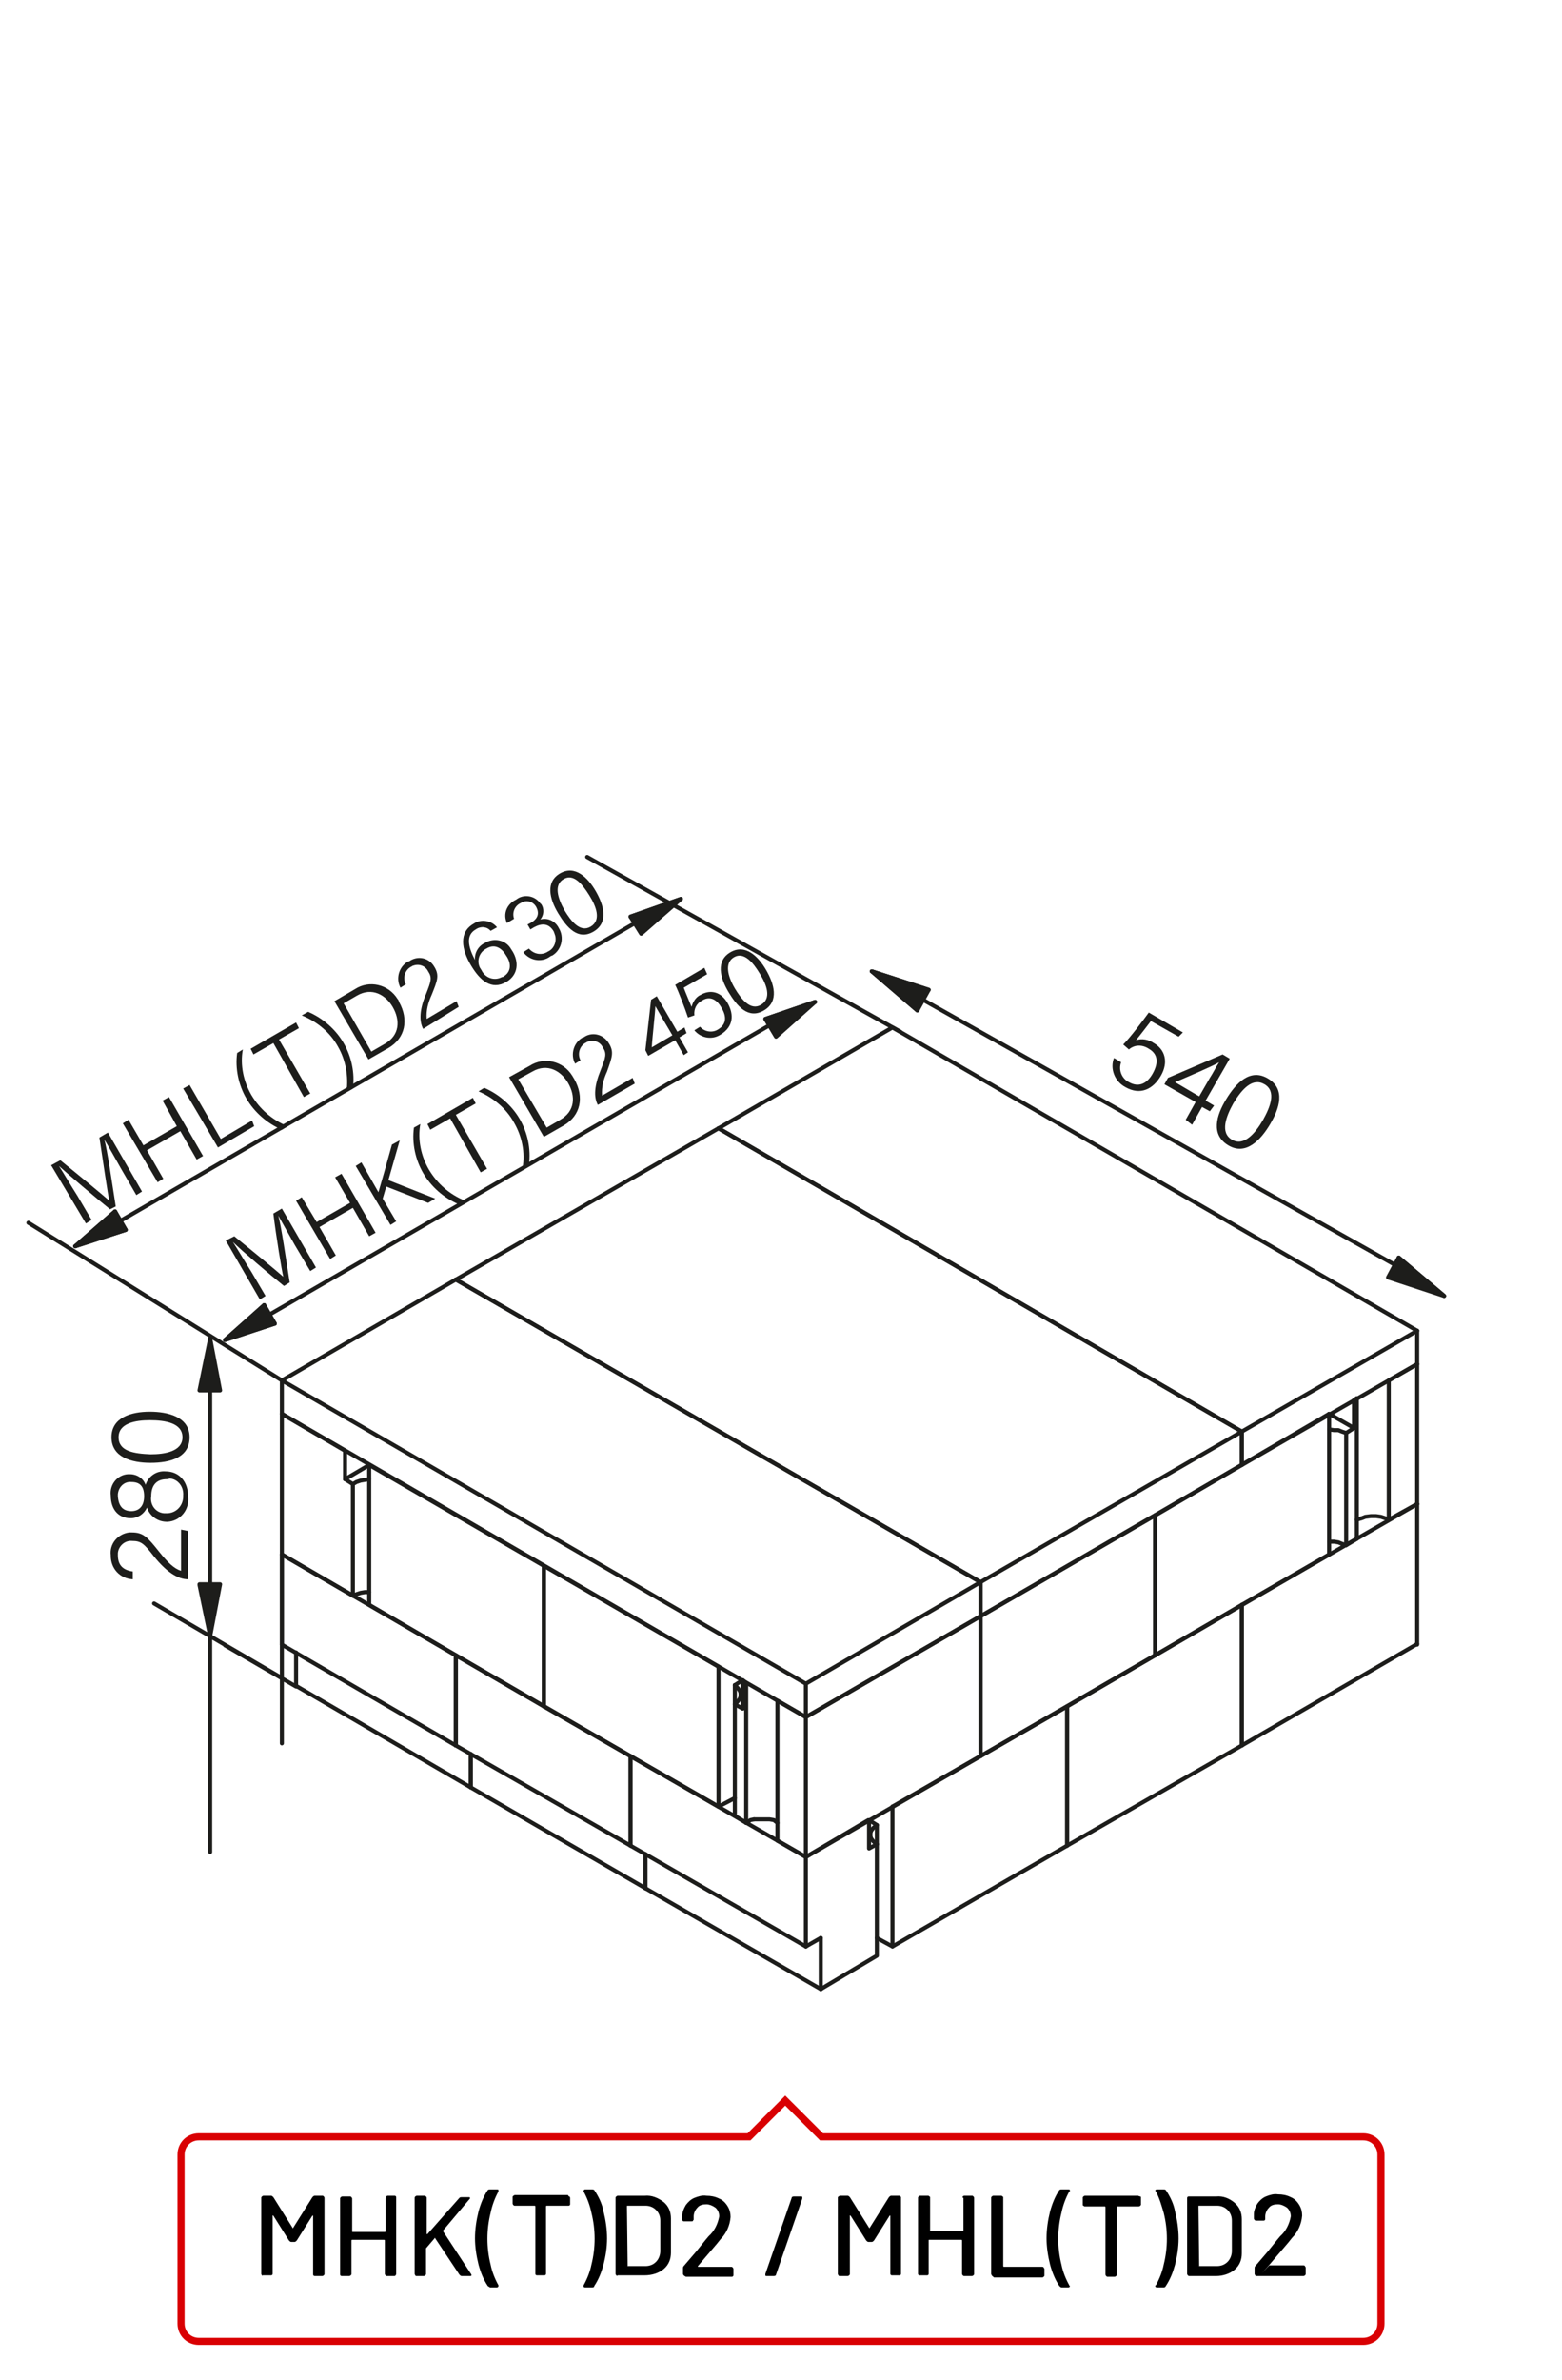 <?xml version="1.0" encoding="utf-8"?>
<svg xmlns="http://www.w3.org/2000/svg" xmlns:xlink="http://www.w3.org/1999/xlink" version="1.1" id="Ebene_1" x="0px" y="0px" viewBox="0 0 220 335" style="enable-background:new 0 0 220 335;" xml:space="preserve" width="300" height="457">
<style type="text/css">
	.st0{fill:none;}
	.st1{fill:none;stroke:#1D1D1B;stroke-width:0.57;stroke-linecap:round;stroke-linejoin:round;}
	.st2{fill:#1D1D1B;stroke:#1D1D1B;stroke-width:0.57;stroke-linecap:round;stroke-linejoin:round;}
	.st3{fill:#1D1D1B;}
	.st4{fill:none;stroke:#D90003;}
</style>
<title>mhk_t_d2_mhl_t_d2</title>
<g id="MH">
	<g id="mhk_t_d2_mhl_t_d2">
		<line class="st0" x1="114.8" y1="141" x2="107.8" y2="143.4"/>
		<line class="st1" x1="114.8" y1="141" x2="107.8" y2="143.4"/>
		<polygon class="st2" points="114.8,141 109.3,145.9 107.8,143.4   "/>
		<line class="st1" x1="38" y1="185" x2="31.7" y2="188.6"/>
		<line class="st1" x1="38.7" y1="186.3" x2="37.2" y2="183.7"/>
		<line class="st1" x1="31.7" y1="188.6" x2="38.7" y2="186.3"/>
		<line class="st1" x1="37.2" y1="183.7" x2="31.7" y2="188.6"/>
		<polygon class="st2" points="38.7,186.3 31.7,188.6 37.2,183.7   "/>
		<line class="st1" x1="38" y1="185" x2="112" y2="142.2"/>
		<polyline class="st1" points="106.2,256.1 105.7,256.2 105.1,256.6   "/>
		<line class="st1" x1="104.6" y1="240.5" x2="103.5" y2="239.9"/>
		<line class="st1" x1="103.5" y1="237.2" x2="104.6" y2="236.5"/>
		<line class="st1" x1="103.5" y1="239.9" x2="103.5" y2="237.2"/>
		<line class="st1" x1="103.5" y1="255.6" x2="105.1" y2="256.6"/>
		<line class="st1" x1="103.5" y1="239.9" x2="103.5" y2="255.6"/>
		<line class="st1" x1="101.2" y1="254.3" x2="103.5" y2="253.1"/>
		<line class="st1" x1="101.2" y1="254.3" x2="101.2" y2="234.6"/>
		<polyline class="st1" points="103.5,239.9 103.9,239.5 104.2,239.1 104.3,238.8 104.3,238.3 104.2,238 103.9,237.6 103.5,237.2       "/>
		<line class="st1" x1="113.5" y1="261.4" x2="88.8" y2="247.2"/>
		<line class="st1" x1="88.8" y1="259.8" x2="88.8" y2="247.2"/>
		<line class="st1" x1="76.6" y1="240.2" x2="101.2" y2="254.3"/>
		<line class="st1" x1="101.2" y1="234.6" x2="76.6" y2="220.4"/>
		<line class="st1" x1="64.2" y1="180.1" x2="101.2" y2="158.8"/>
		<line class="st1" x1="174.9" y1="245.7" x2="174.9" y2="225.9"/>
		<polyline class="st1" points="189.6,201.7 189,201.5 188.5,201.3 187.9,201.3 187.2,201.2   "/>
		<line class="st1" x1="190.7" y1="201" x2="189.6" y2="201.7"/>
		<line class="st1" x1="190.7" y1="201" x2="187.2" y2="199"/>
		<line class="st1" x1="190.7" y1="197.1" x2="190.7" y2="201"/>
		<line class="st1" x1="191.1" y1="196.8" x2="190.7" y2="197.1"/>
		<polyline class="st1" points="189.6,201.7 189.6,217.5 189,217.3 188.5,217.1 187.9,217 187.2,217   "/>
		<polyline class="st1" points="189.6,217.5 191.1,216.6 191.1,196.8   "/>
		<polyline class="st1" points="199.6,192 195.6,194.3 195.6,213.9   "/>
		<line class="st1" x1="199.6" y1="211.7" x2="199.6" y2="192"/>
		<line class="st1" x1="199.6" y1="211.7" x2="174.9" y2="225.9"/>
		<polyline class="st1" points="195.6,213.9 195.1,213.7 194.5,213.5 193.8,213.4 193.1,213.4 192.3,213.5 191.8,213.7 191.1,213.9       "/>
		<line class="st1" x1="195.6" y1="213.9" x2="199.6" y2="211.7"/>
		<line class="st1" x1="199.6" y1="231.5" x2="199.6" y2="211.7"/>
		<line class="st1" x1="174.9" y1="245.7" x2="199.6" y2="231.4"/>
		<line class="st1" x1="174.9" y1="206.2" x2="174.9" y2="201.5"/>
		<line class="st1" x1="138.1" y1="227.5" x2="138.1" y2="222.7"/>
		<line class="st1" x1="174.9" y1="245.7" x2="174.9" y2="225.9"/>
		<line class="st1" x1="187.2" y1="218.8" x2="187.2" y2="199"/>
		<line class="st1" x1="174.9" y1="206.2" x2="174.9" y2="201.5"/>
		<line class="st1" x1="162.7" y1="233" x2="187.2" y2="218.8"/>
		<line class="st1" x1="187.2" y1="199" x2="162.7" y2="213.3"/>
		<line class="st1" x1="150.3" y1="259.8" x2="174.9" y2="245.7"/>
		<line class="st1" x1="162.7" y1="233" x2="162.7" y2="213.3"/>
		<line class="st1" x1="162.7" y1="233" x2="162.7" y2="213.3"/>
		<line class="st1" x1="174.9" y1="225.9" x2="150.3" y2="240.2"/>
		<line class="st1" x1="150.3" y1="259.8" x2="150.3" y2="240.2"/>
		<line class="st1" x1="150.3" y1="259.8" x2="150.3" y2="240.2"/>
		<line class="st1" x1="138.1" y1="247.2" x2="162.7" y2="233"/>
		<line class="st1" x1="138.1" y1="227.5" x2="174.9" y2="206.2"/>
		<line class="st1" x1="174.9" y1="201.5" x2="138.1" y2="222.7"/>
		<line class="st1" x1="162.7" y1="213.3" x2="138.1" y2="227.5"/>
		<line class="st1" x1="199.6" y1="187.3" x2="174.9" y2="201.5"/>
		<polyline class="st1" points="174.9,206.2 199.6,192 199.6,187.3   "/>
		<polyline class="st1" points="174.9,201.5 101.2,158.8 125.7,144.6 199.6,187.3   "/>
		<line class="st1" x1="101.2" y1="158.8" x2="174.9" y2="201.5"/>
		<line class="st1" x1="64.2" y1="180.1" x2="138.1" y2="222.7"/>
		<polyline class="st1" points="138.1,227.5 138.1,222.7 64.2,180.1   "/>
		<line class="st1" x1="138.1" y1="222.7" x2="113.5" y2="237"/>
		<line class="st1" x1="113.5" y1="241.7" x2="138.1" y2="227.5"/>
		<line class="st1" x1="90.9" y1="261" x2="90.9" y2="265.8"/>
		<line class="st1" x1="88.8" y1="259.8" x2="88.8" y2="247.2"/>
		<line class="st1" x1="113.5" y1="274" x2="115.6" y2="272.8"/>
		<line class="st1" x1="88.8" y1="259.8" x2="113.5" y2="274"/>
		<line class="st1" x1="115.6" y1="272.8" x2="115.6" y2="280"/>
		<line class="st1" x1="90.9" y1="265.8" x2="90.9" y2="261"/>
		<line class="st1" x1="115.6" y1="280" x2="90.9" y2="265.8"/>
		<polygon class="st1" points="123.5,259.6 122.4,260.2 122.4,256.2 123.5,256.9 123,257.3 122.7,257.7 122.6,258 122.6,258.5     122.7,258.8 123,259.2   "/>
		<line class="st1" x1="109.5" y1="239.4" x2="109.5" y2="259.1"/>
		<line class="st1" x1="113.5" y1="241.7" x2="109.5" y2="239.4"/>
		<line class="st1" x1="113.5" y1="261.4" x2="113.5" y2="241.7"/>
		<line class="st1" x1="138.1" y1="227.5" x2="113.5" y2="241.7"/>
		<line class="st1" x1="138.1" y1="247.2" x2="138.1" y2="227.5"/>
		<line class="st1" x1="138.1" y1="247.2" x2="138.1" y2="227.5"/>
		<line class="st1" x1="123.5" y1="256.9" x2="123.5" y2="259.6"/>
		<line class="st1" x1="122.3" y1="256.2" x2="113.5" y2="261.4"/>
		<polyline class="st1" points="113.5,274 113.5,261.4 138.1,247.2   "/>
		<polyline class="st1" points="115.6,280 123.5,275.3 123.5,259.6   "/>
		<line class="st1" x1="125.7" y1="274" x2="125.7" y2="254.3"/>
		<line class="st1" x1="150.3" y1="240.2" x2="125.7" y2="254.3"/>
		<polyline class="st1" points="123.5,272.8 125.7,274 150.3,259.8   "/>
		<polyline class="st1" points="113.5,241.7 113.5,237 39.7,194.3   "/>
		<line class="st1" x1="39.7" y1="199" x2="39.7" y2="194.3"/>
		<line class="st1" x1="39.7" y1="199" x2="113.5" y2="241.7"/>
		<line class="st1" x1="39.7" y1="194.3" x2="64.2" y2="180.1"/>
		<line class="st1" x1="39.7" y1="231.5" x2="64.2" y2="245.7"/>
		<line class="st1" x1="66.3" y1="246.9" x2="66.3" y2="251.6"/>
		<line class="st1" x1="41.7" y1="237.3" x2="41.7" y2="232.6"/>
		<line class="st1" x1="66.3" y1="251.6" x2="41.7" y2="237.3"/>
		<polyline class="st1" points="64.2,245.7 64.2,233 39.7,218.8   "/>
		<line class="st1" x1="39.7" y1="231.5" x2="39.7" y2="218.8"/>
		<line class="st1" x1="64.2" y1="245.7" x2="88.8" y2="259.8"/>
		<line class="st1" x1="66.3" y1="251.6" x2="66.3" y2="246.9"/>
		<line class="st1" x1="90.9" y1="265.8" x2="66.3" y2="251.6"/>
		<line class="st1" x1="88.8" y1="247.2" x2="64.2" y2="233"/>
		<line class="st1" x1="64.2" y1="245.7" x2="64.2" y2="233"/>
		<line class="st1" x1="76.6" y1="240.2" x2="76.6" y2="220.4"/>
		<line class="st1" x1="76.6" y1="240.2" x2="76.6" y2="220.4"/>
		<line class="st1" x1="52" y1="225.9" x2="76.6" y2="240.2"/>
		<line class="st1" x1="76.6" y1="220.4" x2="52" y2="206.2"/>
		<polyline class="st1" points="52,224.1 51.4,224.1 50.8,224.2 50.2,224.4 49.7,224.6   "/>
		<polyline class="st1" points="52,208.2 51.4,208.3 50.8,208.4 50.2,208.6 49.7,208.9 48.6,208.2   "/>
		<line class="st1" x1="52" y1="225.9" x2="52" y2="206.2"/>
		<line class="st1" x1="48.6" y1="208.2" x2="48.6" y2="204.2"/>
		<line class="st1" x1="52" y1="206.2" x2="48.6" y2="208.2"/>
		<line class="st1" x1="49.7" y1="224.6" x2="49.7" y2="208.9"/>
		<line class="st1" x1="39.7" y1="218.8" x2="49.7" y2="224.6"/>
		<line class="st1" x1="48.6" y1="204.2" x2="39.7" y2="199"/>
		<line class="st1" x1="39.7" y1="218.8" x2="39.7" y2="199"/>
		<line class="st1" x1="109.5" y1="259.1" x2="113.5" y2="261.4"/>
		<polyline class="st1" points="105.1,256.6 105.1,236.9 104.6,236.5 104.6,240.5   "/>
		<polyline class="st1" points="109.5,256.6 109,256.2 108.4,256.1 107.6,256.1 106.9,256.1 106.2,256.1   "/>
		<line class="st1" x1="29.6" y1="195.7" x2="29.6" y2="188.4"/>
		<polygon class="st3" points="31,195.7 29.6,188.4 28.1,195.7   "/>
		<path class="st1" d="M31,195.7l-1.4-7.3l-1.5,7.3H31z M29.6,223v7.2 M31,195.7l-1.4-7.3l-1.5,7.3H31z"/>
		<polygon class="st3" points="28.1,223 29.6,230.3 31,223   "/>
		<path class="st1" d="M28.1,223l1.5,7.2L31,223H28.1z M29.6,195.7V223 M39.7,194.3L4,172.1 M39.7,236.2l-18-10.5 M29.6,260.7v-30.4     M39.7,218.8v26.6 M41.7,237.4l-10-5.8 M28.1,223.1l1.5,7.2L31,223L28.1,223.1z"/>
		<path class="st1" d="M126.8,145.2l-44.1-24.6"/>
		<line class="st0" x1="95.9" y1="126.5" x2="88.8" y2="129"/>
		<line class="st1" x1="95.9" y1="126.5" x2="88.8" y2="129"/>
		<polygon class="st2" points="95.9,126.5 90.3,131.4 88.8,129   "/>
		<line class="st1" x1="17" y1="171.8" x2="10.6" y2="175.4"/>
		<line class="st1" x1="17.7" y1="173.1" x2="16.2" y2="170.5"/>
		<line class="st1" x1="10.6" y1="175.4" x2="17.7" y2="173.1"/>
		<line class="st1" x1="16.2" y1="170.5" x2="10.6" y2="175.4"/>
		<polygon class="st2" points="17.7,173.1 10.6,175.4 16.2,170.5   "/>
		<line class="st1" x1="17" y1="171.8" x2="91" y2="129"/>
		<path class="st1" d="M132.3,177L132.3,177"/>
		<line class="st0" x1="203.4" y1="182.4" x2="197" y2="177"/>
		<line class="st1" x1="203.4" y1="182.4" x2="197" y2="177"/>
		<polygon class="st2" points="203.4,182.4 195.5,179.8 197,177   "/>
		<line class="st1" x1="130" y1="140.7" x2="122.8" y2="136.7"/>
		<line class="st1" x1="122.8" y1="136.7" x2="129.2" y2="142.2"/>
		<line class="st1" x1="130.8" y1="139.3" x2="122.8" y2="136.7"/>
		<polygon class="st2" points="129.2,142.2 122.8,136.7 130.8,139.3   "/>
		<line class="st1" x1="129.1" y1="140.2" x2="200.7" y2="180.4"/>
		<path class="st3" d="M41.5,175.2c-0.9-1.6-1.8-3.2-2.3-4.1l0,0c0.4,1.4,1.1,6.2,1.6,9.4L40,181c-2-1.6-6-5-7.2-6.2l0,0    c0.6,0.9,1.7,2.8,2.6,4.2l2,3.4l-0.8,0.5l-4.8-8.3L33,174c2.6,2.1,6,4.9,6.9,5.7l0,0c-0.2-0.8-1-5.6-1.4-8.9l1.2-0.7l4.8,8.3    l-0.8,0.5L41.5,175.2z"/>
		<path class="st3" d="M41.7,169l0.8-0.5l2.1,3.5l4.7-2.7l-2.1-3.6l0.9-0.5l4.8,8.3L52,174l-2.3-4l-4.7,2.7l2.3,4l-0.8,0.5L41.7,169    z"/>
		<path class="st3" d="M50.1,164.1l0.8-0.5l2.4,4.2c0.3-1,1.3-4.5,1.9-6.7l1.1-0.6l-1.6,5.6l6.6,2.6l-1,0.6l-5.9-2.3l-0.5,1.7    l1.9,3.2l-0.8,0.5L50.1,164.1z"/>
		<path class="st3" d="M59.2,158.2c-0.4,2.2,0.1,4.5,1.2,6.4c1.2,2,2.9,3.5,5.1,4.4l-0.9,0.5c-2.1-0.9-3.9-2.5-5-4.4    c-1.1-1.9-1.6-4.2-1.3-6.4L59.2,158.2z"/>
		<path class="st3" d="M63.4,157.4l-2.8,1.6l-0.4-0.8l6.4-3.7l0.4,0.8l-2.8,1.6l4.4,7.6l-0.9,0.5L63.4,157.4z"/>
		<path class="st3" d="M73.6,164.4c0.4-2.2-0.1-4.5-1.2-6.4c-1.1-2-2.9-3.5-5-4.4l0.8-0.5c2.1,0.9,3.9,2.5,5,4.4    c1.1,1.9,1.6,4.2,1.3,6.4L73.6,164.4z"/>
		<path class="st3" d="M71.7,151.6l2.9-1.6c2-1.3,4.7-0.7,6,1.4c0.1,0.2,0.2,0.3,0.3,0.5c1.4,2.5,0.9,5.1-1.5,6.5l-2.8,1.6    L71.7,151.6z M77,158.7l1.9-1.1c2.1-1.2,2.2-3.3,1.1-5.2c-1-1.7-2.9-2.8-5-1.6l-2,1.1L77,158.7z"/>
		<path class="st3" d="M84.2,155.5L84.2,155.5c-0.6-1.1-0.5-2.7,0.4-4.9c0.7-1.8,0.9-2.3,0.3-3.2c-0.4-0.8-1.3-1.1-2.1-0.8    c-0.1,0-0.2,0.1-0.2,0.1c-0.9,0.4-1.3,1.5-0.9,2.4c0,0,0,0.1,0.1,0.1l-0.8,0.5c-0.7-1.3-0.2-3,1.1-3.7c0,0,0,0,0.1,0    c1.1-0.8,2.6-0.5,3.4,0.6c0.1,0.1,0.1,0.2,0.2,0.3c0.7,1.2,0.4,1.9-0.3,3.9c-0.5,1.1-0.8,2.2-0.7,3.4l4.3-2.5l0.3,0.8L84.2,155.5z    "/>
		<path class="st3" d="M96.3,148.5l-1.2-2.1l-3.8,2.2l-0.4-0.8l0.8-7.1l0.8-0.5l2.9,5l1-0.6l0.3,0.8l-1,0.6l1.2,2.1L96.3,148.5z     M93.4,143.5c-0.3-0.5-0.8-1.4-1.1-1.9c0,0.8-0.4,4.1-0.5,5.8l2.9-1.7L93.4,143.5z"/>
		<path class="st3" d="M99.6,137.1l-3.3,1.9c0.3,0.8,0.9,2.2,1.1,2.7c0.2-0.7,0.6-1.4,1.3-1.7c1.4-0.8,2.9-0.4,3.8,1.2    s0.8,3.3-1,4.4c-1.2,0.8-2.8,0.5-3.7-0.6l0.8-0.5c0.6,0.7,1.7,0.9,2.5,0.4c1.2-0.7,1.3-1.8,0.5-3.1c-0.6-1.1-1.6-1.7-2.7-1    c-0.8,0.4-1.2,1.2-1.1,2.1l-0.9,0.3c-0.4-1.2-1.3-3.6-1.8-4.6l4.1-2.4L99.6,137.1z"/>
		<path class="st3" d="M107.9,136.5c1.1,1.9,1.9,4.4-0.3,5.7s-3.8-0.6-5-2.6s-1.8-4.4,0.3-5.6S106.8,134.6,107.9,136.5z     M103.5,139.1c0.9,1.5,2.2,3.2,3.7,2.3s0.8-2.8-0.2-4.4c-0.9-1.5-2.2-3.1-3.6-2.3S102.5,137.4,103.5,139.1z"/>
		<path class="st3" d="M17,164.4c-0.9-1.6-1.8-3.2-2.3-4l0,0c0.4,1.4,1.1,6.2,1.6,9.4l-0.8,0.4c-2-1.6-6-5-7.2-6.1l0,0    c0.6,0.9,1.7,2.8,2.6,4.2l2,3.4l-0.8,0.5L7.2,164l1.3-0.7c2.6,2.1,6,4.9,6.9,5.7l0,0c-0.2-0.8-0.9-5.6-1.4-8.9l1.2-0.7l4.8,8.3    l-0.8,0.5L17,164.4z"/>
		<path class="st3" d="M17.3,158.1l0.8-0.5l2.1,3.6l4.7-2.7l-2-3.6l0.9-0.5l4.8,8.3l-0.9,0.5l-2.3-4l-4.7,2.7l2.3,4l-0.8,0.5    L17.3,158.1z"/>
		<path class="st3" d="M25.8,153.2l0.9-0.5l4.4,7.6l4.4-2.6l0.3,0.8l-5.1,3L25.8,153.2z"/>
		<path class="st3" d="M34.2,147.7c-0.4,2.2,0.1,4.5,1.2,6.4c1.2,2,2.9,3.5,5.1,4.4l-0.8,0.5c-2.1-0.9-3.9-2.5-5-4.4    c-1.1-1.9-1.6-4.2-1.3-6.4L34.2,147.7z"/>
		<path class="st3" d="M38.5,146.8l-2.8,1.6l-0.4-0.8l6.4-3.7l0.4,0.8l-2.8,1.6l4.4,7.6l-0.9,0.5L38.5,146.8z"/>
		<path class="st3" d="M48.8,153.7c0.3-2.2-0.1-4.5-1.2-6.4c-1.1-2-2.9-3.5-5.1-4.4l0.9-0.5c2.1,0.9,3.9,2.5,5,4.4    c1.1,1.9,1.6,4.2,1.3,6.4L48.8,153.7z"/>
		<path class="st3" d="M47.1,140.9l2.9-1.7c2-1.3,4.7-0.7,6,1.4c0.1,0.1,0.2,0.3,0.2,0.4c1.4,2.5,0.9,5.1-1.5,6.5l-2.8,1.6    L47.1,140.9z M52.3,148l1.9-1.1c2.1-1.2,2.2-3.3,1.1-5.2c-1-1.7-2.9-2.8-5-1.6l-1.9,1.1L52.3,148z"/>
		<path class="st3" d="M59.6,144.8L59.6,144.8c-0.6-1.1-0.5-2.8,0.4-4.9c0.7-1.8,0.9-2.3,0.3-3.2c-0.4-0.8-1.3-1.1-2.1-0.8    c-0.1,0-0.2,0.1-0.2,0.1c-0.9,0.4-1.3,1.5-0.9,2.4c0,0,0,0.1,0.1,0.1l-0.8,0.5c-0.7-1.3-0.2-3,1.1-3.7c0,0,0.1,0,0.1,0    c1.1-0.8,2.6-0.6,3.4,0.5c0.1,0.1,0.1,0.2,0.2,0.3c0.7,1.2,0.4,1.9-0.4,3.9c-0.5,1.1-0.8,2.2-0.7,3.4l4.2-2.5l0.3,0.8L59.6,144.8z    "/>
		<path class="st3" d="M69.1,131c-0.5-0.6-1.4-0.7-2.1-0.2c-1.4,0.8-1.1,2.4-0.1,4.3c-0.1-1,0.5-2,1.4-2.4c1.3-0.8,3-0.4,3.7,0.9    c0.1,0.1,0.1,0.2,0.2,0.3c0.9,1.5,0.8,3.3-0.9,4.3c-2.1,1.2-3.7-0.2-5-2.4s-1.7-4.6,0.4-5.8c1-0.7,2.5-0.5,3.3,0.5L69.1,131z     M71.3,134.5c-0.5-0.9-1.5-1.8-2.8-1c-1,0.5-1.4,1.7-0.9,2.7c0.1,0.1,0.1,0.2,0.2,0.3c0.5,1.1,1.8,1.6,2.9,1c0,0,0.1,0,0.1,0    C72.1,136.8,72,135.5,71.3,134.5L71.3,134.5z"/>
		<path class="st3" d="M71.4,129.9c-0.6-1.3,0-2.7,1.3-3.3c1-0.8,2.5-0.6,3.3,0.4c0.1,0.1,0.1,0.2,0.2,0.2c0.5,0.7,0.4,1.6-0.1,2.2    l0,0c1-0.3,2.1,0.2,2.6,1.2c0.8,1.3,0.4,3-0.8,3.8c-0.1,0.1-0.3,0.1-0.4,0.2c-1.2,0.9-2.9,0.6-3.8-0.6l0.8-0.5    c0.7,0.8,1.8,1,2.7,0.4c0.9-0.4,1.3-1.6,0.9-2.5c0-0.1-0.1-0.2-0.1-0.3c-0.7-1.2-1.7-1.2-2.8-0.6l-0.5,0.3l-0.4-0.7l0.4-0.2    c1.1-0.6,1.3-1.4,0.8-2.3c-0.4-0.7-1.3-1-2-0.6c-0.1,0-0.1,0.1-0.2,0.1c-0.8,0.4-1.2,1.3-0.9,2.2L71.4,129.9z"/>
		<path class="st3" d="M83.9,125.4c1.1,1.9,1.9,4.4-0.3,5.7s-3.8-0.6-5-2.6s-1.8-4.4,0.3-5.6S82.8,123.5,83.9,125.4z M79.5,128.1    c0.9,1.5,2.2,3.2,3.7,2.3s0.8-2.8-0.2-4.4s-2.2-3.1-3.6-2.3S78.5,126.3,79.5,128.1L79.5,128.1z"/>
		<path class="st3" d="M26.5,222.3L26.5,222.3c-1.5,0-3.1-1.1-4.8-3.2c-1.4-1.8-1.8-2.2-3.1-2.2c-1-0.1-1.9,0.7-2,1.7    c0,0.1,0,0.2,0,0.3c0,1.4,0.7,2.1,2.1,2.3v1.1c-1.8-0.1-3.1-1.5-3.1-3.3c0,0,0-0.1,0-0.1c-0.2-1.6,1-3,2.6-3.2c0.1,0,0.3,0,0.4,0    c1.6,0,2.2,0.7,3.8,2.7c1.2,1.5,2.1,2.4,3.1,2.7v-5.8l1,0.2L26.5,222.3z"/>
		<path class="st3" d="M23.5,214.2c-1.3,0-2.4-0.8-2.8-2c-0.4,0.9-1.3,1.5-2.3,1.5c-1.6,0-2.8-1.1-2.8-3.2c-0.2-1.5,0.9-2.9,2.4-3    c0.1,0,0.2,0,0.3,0c1,0,1.9,0.6,2.2,1.5c0.4-1.2,1.5-2,2.8-1.9c2,0,3.2,1.5,3.2,3.6c0.2,1.8-1.1,3.4-2.9,3.5    C23.7,214.2,23.6,214.2,23.5,214.2z M18.5,212.7c1,0,1.8-0.6,1.8-2.1s-0.7-2-1.8-2c-1-0.1-1.8,0.7-1.9,1.7c0,0.1,0,0.2,0,0.3    C16.7,212.1,17.4,212.7,18.5,212.7z M23.5,208.2c-1.5,0-2.2,0.9-2.2,2.4c-0.2,1.2,0.6,2.3,1.8,2.4c0.1,0,0.3,0,0.4,0    c1.2,0,2.2-0.9,2.3-2.2c0-0.1,0-0.2,0-0.3c0.1-1.2-0.7-2.3-1.9-2.4C23.7,208.2,23.6,208.2,23.5,208.2L23.5,208.2z"/>
		<path class="st3" d="M21.1,198.7c2.5,0,5.6,0.7,5.6,3.6s-2.8,3.6-5.5,3.6s-5.5-0.8-5.5-3.6S18.5,198.7,21.1,198.7z M21.2,204.7    c2,0,4.5-0.4,4.5-2.4s-2.4-2.4-4.6-2.4c-2,0-4.4,0.4-4.4,2.4S18.9,204.6,21.2,204.7L21.2,204.7z"/>
		<path class="st3" d="M166,145.9l-3.9-2.2c-0.6,0.8-1.7,2.2-2.1,2.7c0.8-0.3,1.8-0.1,2.5,0.4c1.6,0.9,2.1,2.7,1,4.6s-2.9,2.8-5,1.6    c-1.5-0.8-2.2-2.6-1.6-4.1l1,0.6c-0.4,1.1,0.1,2.3,1.1,2.8c1.4,0.8,2.6,0.2,3.4-1.3c0.7-1.3,0.8-2.6-0.6-3.4    c-0.9-0.6-2-0.6-2.8,0.1l-0.8-0.7c1-1,2.8-3.4,3.6-4.5l4.8,2.8L166,145.9z"/>
		<path class="st3" d="M167,157.6l1.4-2.5l-4.4-2.5l0.5-0.9l7.7-3.3l1,0.6l-3.4,5.9l1.2,0.7l-0.6,0.8l-1.1-0.6l-1.4,2.5L167,157.6z     M170.4,151.7c0.4-0.6,0.9-1.6,1.3-2.2c-0.8,0.5-4.3,2-6.2,2.8l3.4,2L170.4,151.7z"/>
		<path class="st3" d="M178.9,158.2c-1.3,2.2-3.4,4.5-5.9,3s-1.7-4.2-0.3-6.5s3.4-4.4,5.9-2.9S180.2,156,178.9,158.2z M173.7,155.3    c-1,1.8-1.9,4.1-0.2,5.1s3.3-0.9,4.4-2.8c1-1.8,1.9-4,0.2-5S174.9,153.3,173.7,155.3z"/>
	</g>
</g>
<g id="labels">
	<path d="M36.9,320.3c0,0-0.1-0.1-0.1-0.2v-10.7c0-0.1,0-0.1,0.1-0.2c0,0,0.1-0.1,0.2-0.1h1.1c0.1,0,0.2,0.1,0.3,0.2l2.7,4.3   c0,0.1,0.1,0.1,0.1,0l2.7-4.3c0.1-0.1,0.2-0.2,0.3-0.2h1.1c0.1,0,0.1,0,0.2,0.1c0,0,0.1,0.1,0.1,0.2v10.7c0,0.1,0,0.1-0.1,0.2   c0,0-0.1,0.1-0.2,0.1h-1.1c-0.1,0-0.2-0.1-0.2-0.2V312v-0.1c0,0,0,0-0.1,0l-2.2,3.5c-0.1,0.1-0.2,0.2-0.3,0.2h-0.5   c-0.1,0-0.2-0.1-0.3-0.2l-2.2-3.5c0,0,0,0-0.1,0s0,0,0,0.1v8.1c0,0.1-0.1,0.2-0.2,0.2H37C36.9,320.4,36.9,320.4,36.9,320.3z"/>
	<path d="M54.4,309.2c0,0,0.1-0.1,0.2-0.1h1c0.1,0,0.2,0.1,0.2,0.2c0,0,0,0,0,0.1v10.7c0,0.1,0,0.1-0.1,0.2c0,0.1-0.1,0.1-0.2,0.1   h-1c-0.1,0-0.1,0-0.2-0.1c0,0-0.1-0.1-0.1-0.2v-4.7c0,0,0-0.1-0.1-0.1c0,0,0,0,0,0h-4.5c0,0-0.1,0-0.1,0.1c0,0,0,0,0,0v4.7   c0,0.1,0,0.1-0.1,0.2c0,0-0.1,0.1-0.2,0.1h-1.1c-0.1,0-0.2-0.1-0.2-0.2v-10.7c0-0.1,0-0.1,0.1-0.2c0,0,0.1-0.1,0.2-0.1h1.1   c0.1,0,0.1,0,0.2,0.1c0,0,0.1,0.1,0.1,0.2v4.6c0,0.1,0,0.1,0.1,0.1h4.5c0,0,0.1,0,0.1-0.1v-4.6C54.3,309.4,54.4,309.3,54.4,309.2z"/>
	<path d="M58.5,320.3c0,0-0.1-0.1-0.1-0.2v-10.7c0-0.1,0-0.1,0.1-0.2c0,0,0.1-0.1,0.2-0.1h1.1c0.1,0,0.1,0,0.2,0.1   c0,0,0.1,0.1,0.1,0.2v5c0,0,0,0,0,0.1c0,0,0,0,0.1,0l4.5-5.1c0.1-0.1,0.2-0.1,0.3-0.1H66c0.1,0,0.2,0,0.2,0.1c0,0.1,0,0.1-0.1,0.2   l-3.7,4.4c0,0,0,0.1,0,0.1l4,6.1c0,0,0,0.1,0,0.1c0,0.1-0.1,0.1-0.2,0.1h-1.2c-0.1,0-0.2-0.1-0.3-0.2l-3.4-5.1c0-0.1-0.1-0.1-0.1,0   l-1.2,1.4c0,0,0,0.1,0,0.1v3.5c0,0.1,0,0.1-0.1,0.2c0,0-0.1,0.1-0.2,0.1h-1.1C58.6,320.4,58.5,320.4,58.5,320.3z"/>
	<path d="M68.7,321.8c-0.6-0.9-1-1.9-1.3-3c-0.3-1.2-0.5-2.5-0.5-3.7c0-1.3,0.2-2.6,0.5-3.8c0.3-1.1,0.7-2.1,1.3-3   c0.1-0.1,0.2-0.1,0.3-0.1h1c0.2,0,0.2,0,0.2,0.2c0,0,0,0.1,0,0.1c-0.5,0.9-0.9,2-1.1,3c-0.6,2.4-0.6,4.9,0,7.3c0.2,1,0.6,2,1.1,2.9   c0,0,0,0.1,0,0.1c0,0.1-0.1,0.2-0.2,0.2H69C68.9,321.9,68.8,321.9,68.7,321.8z"/>
	<path d="M80.2,309.2c0,0,0.1,0.1,0.1,0.2v0.9c0,0.1-0.1,0.2-0.2,0.2c0,0,0,0-0.1,0h-3c0,0-0.1,0-0.1,0.1c0,0,0,0,0,0v9.5   c0,0.1-0.1,0.2-0.2,0.2h-1.1c-0.1,0-0.2-0.1-0.2-0.2v-9.5c0,0,0-0.1-0.1-0.1h-2.8c-0.1,0-0.1,0-0.2-0.1c0,0-0.1-0.1-0.1-0.2v-0.9   c0-0.1,0-0.1,0.1-0.2c0.1,0,0.1-0.1,0.2-0.1H80C80.1,309.2,80.1,309.2,80.2,309.2z"/>
	<path d="M83.4,322h-1c-0.2,0-0.2-0.1-0.2-0.2c0,0,0-0.1,0-0.1c0.5-0.9,0.9-1.9,1.1-2.9c0.6-2.4,0.6-4.9,0-7.3c-0.2-1-0.6-2.1-1.1-3   c0,0,0-0.1,0-0.1c0-0.1,0.1-0.2,0.2-0.2h1c0.1,0,0.2,0,0.3,0.1c0.6,0.9,1.1,1.9,1.3,3c0.3,1.2,0.5,2.5,0.5,3.8   c0,1.3-0.2,2.5-0.5,3.7c-0.3,1.1-0.7,2.1-1.3,3C83.7,322,83.5,322,83.4,322z"/>
	<path d="M86.8,320.3c0,0-0.1-0.1-0.1-0.2v-10.7c0-0.1,0-0.1,0.1-0.2c0,0,0.1-0.1,0.2-0.1h3.8c1-0.1,1.9,0.3,2.7,0.9   c0.7,0.6,1,1.4,1,2.3v4.8c0,0.9-0.3,1.7-1,2.3c-0.7,0.6-1.7,0.9-2.7,0.9H87C86.9,320.4,86.9,320.4,86.8,320.3z M88.4,319h2.5   c0.6,0,1.1-0.2,1.5-0.6c0.4-0.4,0.6-1,0.6-1.5v-4.3c0-0.6-0.2-1.1-0.6-1.5c-0.4-0.4-0.9-0.6-1.5-0.6h-2.5c-0.1,0-0.1,0-0.1,0.1   L88.4,319C88.3,319,88.4,319.1,88.4,319z"/>
	<path d="M96.3,320.3c0,0-0.1-0.1-0.1-0.2v-0.8c0-0.1,0-0.2,0.1-0.3c0.6-0.7,1.2-1.4,1.8-2.1l1.2-1.5l0.5-0.6   c0.8-0.7,1.3-1.7,1.5-2.8c0-0.5-0.2-0.9-0.5-1.2c-0.4-0.3-0.9-0.5-1.3-0.5c-0.5,0-1,0.1-1.3,0.5c-0.3,0.3-0.5,0.8-0.5,1.2v0.4   c0,0.1,0,0.1-0.1,0.2c0,0.1-0.1,0.1-0.2,0.1h-1.1c-0.1,0-0.2-0.1-0.2-0.2v-0.6c0-0.5,0.2-1,0.5-1.5c0.3-0.4,0.7-0.8,1.2-1   c0.5-0.2,1.1-0.4,1.7-0.3c0.6,0,1.2,0.1,1.8,0.4c0.5,0.2,0.9,0.6,1.2,1.1c0.3,0.5,0.4,1,0.4,1.5c-0.1,1.2-0.6,2.3-1.4,3.1   c-0.6,0.8-1.7,2-3.2,3.8c0,0,0,0,0,0.1c0,0,0,0,0.1,0h4.6c0.1,0,0.1,0,0.2,0.1c0,0,0.1,0.1,0.1,0.2v0.9c0,0.1-0.1,0.2-0.2,0.2h-6.5   C96.4,320.4,96.3,320.3,96.3,320.3z"/>
	<path d="M107.8,320.3c0-0.1,0-0.1,0-0.2l3.7-10.7c0-0.1,0.1-0.2,0.3-0.2h1c0.1,0,0.2,0,0.2,0.1c0,0.1,0,0.1,0,0.2l-3.7,10.7   c0,0.1-0.1,0.2-0.3,0.2h-1C107.9,320.4,107.8,320.4,107.8,320.3z"/>
	<path d="M118.1,320.3c0,0-0.1-0.1-0.1-0.2v-10.7c0-0.1,0-0.1,0.1-0.2c0.1,0,0.1-0.1,0.2-0.1h1.1c0.1,0,0.2,0.1,0.3,0.2l2.7,4.3   c0,0.1,0,0.1,0.1,0l2.7-4.3c0.1-0.1,0.2-0.2,0.3-0.2h1.1c0.1,0,0.1,0,0.2,0.1c0.1,0,0.1,0.1,0.1,0.2v10.7c0,0.1-0.1,0.2-0.2,0.2   h-1.1c-0.1,0-0.2-0.1-0.2-0.2V312v-0.1c0,0,0,0-0.1,0l-2.2,3.5c-0.1,0.1-0.2,0.2-0.3,0.2h-0.5c-0.1,0-0.2-0.1-0.3-0.2l-2.2-3.5   c0,0,0,0-0.1,0s0,0,0,0.1v8.1c0,0.1,0,0.1-0.1,0.2c0,0-0.1,0.1-0.2,0.1h-1.1C118.2,320.4,118.1,320.4,118.1,320.3z"/>
	<path d="M135.6,309.2c0,0,0.1-0.1,0.2-0.1h1.1c0.1,0,0.1,0,0.2,0.1c0,0,0.1,0.1,0.1,0.2v10.7c0,0.1,0,0.1-0.1,0.2   c0,0-0.1,0.1-0.2,0.1h-1.1c-0.1,0-0.1,0-0.2-0.1c0,0-0.1-0.1-0.1-0.2v-4.7c0,0,0-0.1-0.1-0.1c0,0,0,0,0,0h-4.5   c-0.1,0-0.1,0-0.1,0.1v4.7c0,0.1-0.1,0.2-0.2,0.2h-1.1c-0.1,0-0.2-0.1-0.2-0.2v-10.7c0-0.1,0-0.1,0.1-0.2c0,0,0.1-0.1,0.2-0.1h1.1   c0.1,0,0.1,0,0.2,0.1c0.1,0,0.1,0.1,0.1,0.2v4.6c0,0.1,0,0.1,0.1,0.1h4.5c0,0,0.1,0,0.1-0.1v-4.6   C135.5,309.4,135.6,309.3,135.6,309.2z"/>
	<path d="M139.7,320.3c0,0-0.1-0.1-0.1-0.2v-10.7c0-0.1,0-0.1,0.1-0.2c0,0,0.1-0.1,0.2-0.1h1.1c0.1,0,0.1,0,0.2,0.1   c0.1,0,0.1,0.1,0.1,0.2v9.6c0,0,0,0.1,0.1,0.1h5.4c0.1,0,0.1,0,0.2,0.1c0,0.1,0.1,0.1,0.1,0.2v0.9c0,0.1,0,0.1-0.1,0.2   c0,0-0.1,0.1-0.2,0.1h-6.8C139.8,320.4,139.7,320.4,139.7,320.3z"/>
	<path d="M149.2,321.8c-0.6-0.9-1-1.9-1.3-3c-0.3-1.2-0.5-2.5-0.5-3.7c0-1.3,0.2-2.6,0.5-3.8c0.3-1.1,0.7-2.1,1.3-3   c0.1-0.1,0.2-0.1,0.3-0.1h1c0.1,0,0.2,0,0.2,0.2c0,0,0,0.1-0.1,0.1c-0.5,0.9-0.9,2-1.1,3c-0.6,2.4-0.6,4.9,0,7.3   c0.2,1,0.6,2,1.1,2.9c0,0,0,0.1,0.1,0.1c0,0.1-0.1,0.2-0.2,0.2h-1C149.4,322,149.3,321.9,149.2,321.8z"/>
	<path d="M160.6,309.2c0.1,0,0.1,0.1,0.1,0.2v0.9c0,0.1,0,0.1-0.1,0.2c0,0-0.1,0.1-0.2,0.1h-3c0,0-0.1,0-0.1,0.1c0,0,0,0,0,0v9.5   c0,0.1,0,0.1-0.1,0.2c0,0-0.1,0.1-0.2,0.1h-1c-0.1,0-0.1,0-0.2-0.1c0,0-0.1-0.1-0.1-0.2v-9.5c0,0,0-0.1-0.1-0.1c0,0,0,0,0,0h-2.8   c-0.1,0-0.1,0-0.2-0.1c-0.1,0-0.1-0.1-0.1-0.2v-0.9c0-0.1,0-0.1,0.1-0.2c0,0,0.1-0.1,0.2-0.1h7.5   C160.5,309.2,160.6,309.2,160.6,309.2z"/>
	<path d="M163.9,322h-1c-0.1,0-0.2-0.1-0.2-0.2c0,0,0-0.1,0.1-0.1c0.5-0.9,0.9-1.9,1.1-2.9c0.6-2.4,0.6-4.9,0-7.3   c-0.3-1-0.6-2.1-1.1-3c0,0,0-0.1-0.1-0.1c0-0.1,0.1-0.2,0.2-0.2h1c0.1,0,0.2,0,0.3,0.1c0.6,0.9,1.1,1.9,1.3,3   c0.3,1.2,0.5,2.5,0.5,3.8c0,1.3-0.2,2.5-0.5,3.7c-0.3,1.1-0.7,2.1-1.3,3C164.1,322,164,322,163.9,322z"/>
	<path d="M167.3,320.3c0,0-0.1-0.1-0.1-0.2v-10.7c0-0.1,0.1-0.2,0.2-0.2c0,0,0,0,0.1,0h3.8c1-0.1,1.9,0.3,2.6,0.9   c0.7,0.6,1,1.4,1,2.3v4.8c0,0.9-0.3,1.7-1,2.3c-0.7,0.6-1.7,0.9-2.6,0.9h-3.8C167.4,320.4,167.4,320.4,167.3,320.3z M168.9,319h2.5   c0.6,0,1.1-0.2,1.5-0.6c0.4-0.4,0.6-1,0.6-1.5v-4.3c0-0.6-0.2-1.1-0.6-1.5c-0.4-0.4-0.9-0.6-1.5-0.6h-2.5c-0.1,0-0.1,0-0.1,0.1   L168.9,319C168.8,319,168.8,319.1,168.9,319z"/>
	<path d="M176.8,320.3c0,0-0.1-0.1-0.1-0.2v-0.8c0-0.1,0-0.2,0.1-0.3c0.6-0.7,1.2-1.4,1.8-2.1l1.2-1.5l0.5-0.6   c0.8-0.7,1.3-1.7,1.5-2.8c0-0.5-0.2-0.9-0.5-1.2c-0.4-0.3-0.9-0.5-1.3-0.5c-0.5,0-1,0.1-1.3,0.5c-0.3,0.3-0.5,0.8-0.5,1.2v0.4   c0,0.1-0.1,0.2-0.2,0.2h-1.1c-0.1,0-0.1,0-0.2-0.1c0,0-0.1-0.1-0.1-0.2v-0.6c0-0.5,0.2-1,0.5-1.5c0.3-0.4,0.7-0.8,1.2-1   c0.5-0.2,1.1-0.4,1.7-0.3c0.6,0,1.2,0.1,1.8,0.4c0.5,0.2,0.9,0.6,1.2,1.1c0.3,0.5,0.4,1,0.4,1.5c-0.1,1.2-0.6,2.3-1.4,3.1   c-0.6,0.8-1.7,2-3.2,3.8c-2.3,2.6,0,0,0,0.1c0,0,0,0,0.1,0h4.7c0.1,0,0.1,0,0.2,0.1c0,0.1,0.1,0.1,0.1,0.2v0.9c0,0.1,0,0.1-0.1,0.2   c0,0-0.1,0.1-0.2,0.1h-6.5C176.9,320.4,176.8,320.4,176.8,320.3z"/>
	<g id="Layouts">
		<g id="Produktseite:-V1">
			<g id="Group-4">
				<g id="Group-5">
					<g id="Labels-_-Pointing-_-medium">
						<path id="Base_label_pointing" class="st4" d="M110.6,295.7l-5.1,5.1H28c-1.4,0-2.5,1.1-2.5,2.5v23.8c0,1.4,1.1,2.5,2.5,2.5        c0,0,0,0,0,0h164c1.4,0,2.5-1.1,2.5-2.5c0,0,0,0,0,0v-23.8c0-1.4-1.1-2.5-2.5-2.5h-76.3L110.6,295.7z"/>
					</g>
				</g>
			</g>
		</g>
	</g>
</g>
</svg>
